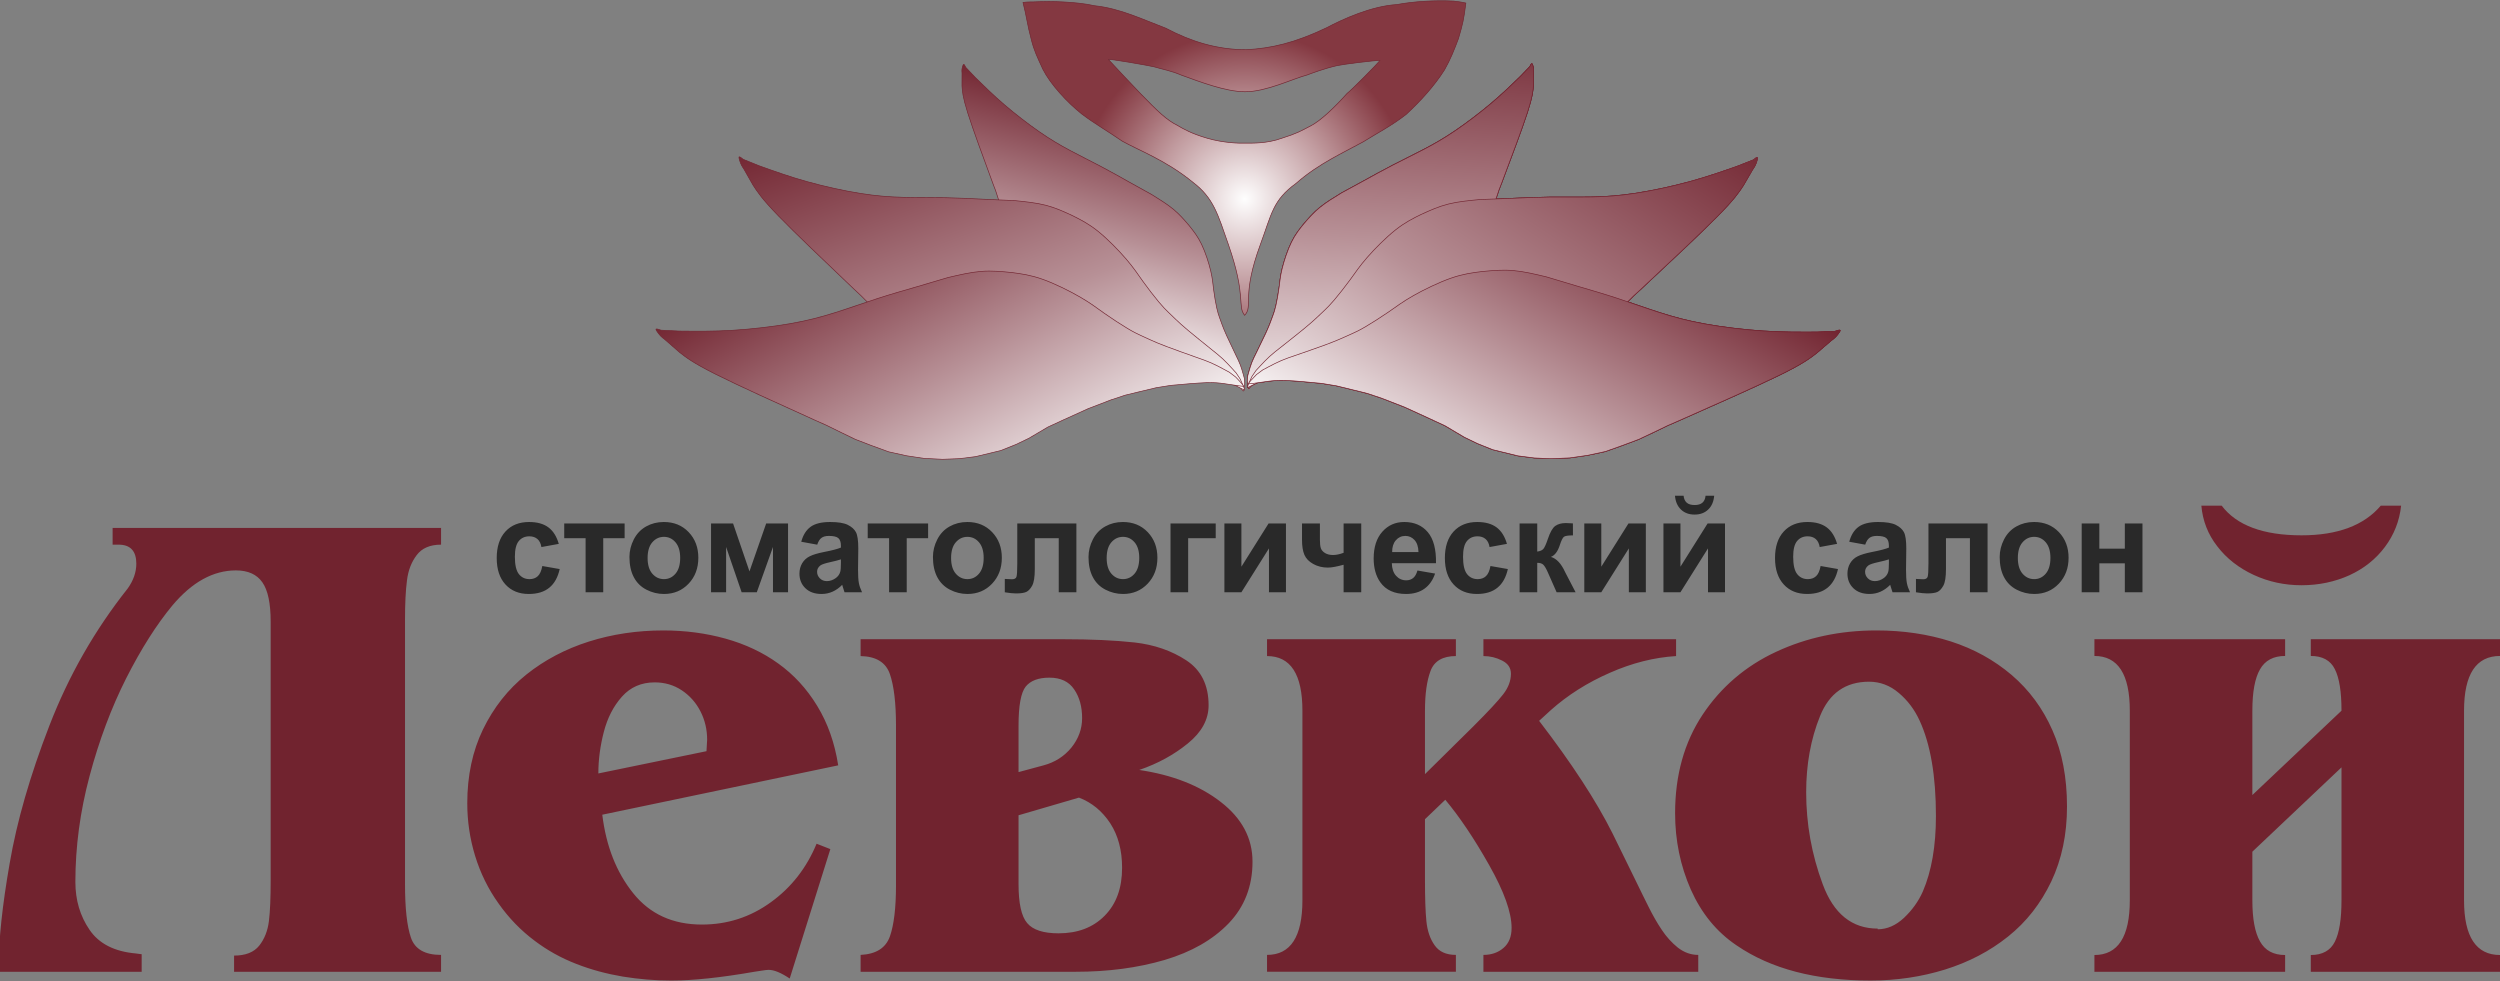 <?xml version="1.0" encoding="UTF-8"?>
<!DOCTYPE svg PUBLIC "-//W3C//DTD SVG 1.1//EN" "http://www.w3.org/Graphics/SVG/1.1/DTD/svg11.dtd">
<!-- Creator: CorelDRAW 2020 (64-Bit) -->
<svg xmlns="http://www.w3.org/2000/svg" xml:space="preserve" width="293mm" height="115mm" version="1.1" style="shape-rendering:geometricPrecision; text-rendering:geometricPrecision; image-rendering:optimizeQuality; fill-rule:evenodd; clip-rule:evenodd"
viewBox="0 0 29300 11500"
 xmlns:xlink="http://www.w3.org/1999/xlink"
 xmlns:xodm="http://www.corel.com/coreldraw/odm/2003">
 <rect x="0" y="0" width="29300" height="11500" fill="#808080" stroke="none"/>
 <defs>
  <style type="text/css">
   <![CDATA[
    .str0 {stroke:#71232F;stroke-width:7.62;stroke-miterlimit:22.926}
    .str1 {stroke:#71232F;stroke-width:7.62;stroke-miterlimit:22.926}
    .fil {fill:#292929;fill-rule:nonzero}
    .fil0 {fill:#71232F;fill-rule:nonzero}
    .fil2 {fill:url(#id0)}
    .fil8 {fill:url(#id1)}
    .fil7 {fill:url(#id2)}
    .fil4 {fill:url(#id3)}
    .fil5 {fill:url(#id4)}
    .fil1 {fill:url(#id5)}
    .fil3 {fill:url(#id6)}
    .fil9 {fill:url(#id7)}
    .fil6 {fill:url(#id8)}
    .fil10 {fill:url(#id9)}
   ]]>
  </style>
  <linearGradient id="id0" gradientUnits="objectBoundingBox" x1="52.452%" y1="101.622%" x2="47.548%" y2="0%">
   <stop offset="0" style="stop-opacity:1; stop-color:#71232F"/>
   <stop offset="0.831" style="stop-opacity:1; stop-color:#B79096"/>
   <stop offset="1" style="stop-opacity:1; stop-color:#FEFEFE"/>
  </linearGradient>
  <linearGradient id="id1" gradientUnits="userSpaceOnUse" x1="10779.08" y1="921.23" x2="12468.95" y2="5490.29">
   <stop offset="0" style="stop-opacity:1; stop-color:#71232F"/>
   <stop offset="0.588" style="stop-opacity:1; stop-color:#B79096"/>
   <stop offset="1" style="stop-opacity:1; stop-color:#FEFEFE"/>
  </linearGradient>
  <linearGradient id="id2" gradientUnits="userSpaceOnUse" x1="13291.73" y1="1193.77" x2="12560.85" y2="4143.35">
   <stop offset="0" style="stop-opacity:1; stop-color:#71232F"/>
   <stop offset="0.529" style="stop-opacity:1; stop-color:#B79096"/>
   <stop offset="1" style="stop-opacity:1; stop-color:#FEFEFE"/>
  </linearGradient>
  <linearGradient id="id3" gradientUnits="userSpaceOnUse" xlink:href="#id2" x1="16455.26" y1="110.87" x2="16143.3" y2="5189.2">
  </linearGradient>
  <linearGradient id="id4" gradientUnits="userSpaceOnUse" xlink:href="#id1" x1="19359.35" y1="622.62" x2="15854.7" y2="5767.93">
  </linearGradient>
  <linearGradient id="id5" gradientUnits="objectBoundingBox" xlink:href="#id0" x1="76.228%" y1="98.059%" x2="23.982%" y2="0%">
  </linearGradient>
  <linearGradient id="id6" gradientUnits="objectBoundingBox" xlink:href="#id0" x1="50.85%" y1="101.039%" x2="48.97%" y2="0%">
  </linearGradient>
  <linearGradient id="id7" gradientUnits="userSpaceOnUse" x1="10086.34" y1="2422.5" x2="12190.02" y2="6165.11">
   <stop offset="0" style="stop-opacity:1; stop-color:#71232F"/>
   <stop offset="0.51" style="stop-opacity:1; stop-color:#B79096"/>
   <stop offset="1" style="stop-opacity:1; stop-color:#FEFEFE"/>
  </linearGradient>
  <linearGradient id="id8" gradientUnits="userSpaceOnUse" xlink:href="#id7" x1="19190.69" y1="2433.64" x2="16990.06" y2="6138.12">
  </linearGradient>
  <radialGradient id="id9" gradientUnits="userSpaceOnUse" gradientTransform="matrix(0.753 -0 -3.33619E-16 0.751 3605 580)" cx="14584.67" cy="2331.83" r="2595.17" fx="14584.67" fy="2331.83">
   <stop offset="0" style="stop-opacity:1; stop-color:#FEFEFE"/>
   <stop offset="0.522" style="stop-opacity:1; stop-color:#C19B9F"/>
   <stop offset="1" style="stop-opacity:1; stop-color:#843841"/>
  </radialGradient>
 </defs>
 <g id="Слой_x0020_1">
  <g id="_1502660853520">
   <path class="fil0" d="M2020.15 7096.22c-185.62,224 -366.11,508.62 -541.49,853.85 -174.11,345.23 -317.48,727.36 -428.85,1145.06 -111.37,416.38 -166.41,831.45 -166.41,1241.24 0,212.15 55.04,399.26 166.41,561.33 110.1,162.07 290.59,254.31 541.5,276.71l69.13 9.22 0 205.56 -1675.69 0 0 -71.15c0,-305.7 42.24,-703.64 128,-1196.45 84.5,-494.12 239.39,-1031.73 465.98,-1616.78 225.29,-583.73 531.25,-1120.02 917.84,-1607.56 67.85,-94.87 101.14,-192.38 101.14,-291.2 0,-147.58 -69.13,-222.69 -207.38,-222.69l-70.41 0 0 -196.33 3849.35 0 0 196.33c-129.29,0 -224.02,40.85 -285.47,122.54 -61.45,80.38 -99.85,179.21 -113.93,296.48 -15.37,115.96 -23.04,268.81 -23.04,459.87l0 3099.16c0,283.3 23.04,492.81 69.12,627.21 46.09,135.72 163.86,202.92 353.32,202.92l0 197.65 -2425.84 0 0 -189.74c133.12,0 231.69,-38.22 294.42,-115.96 61.45,-77.74 99.86,-173.93 113.93,-288.57 14.09,-114.64 20.48,-272.76 20.48,-474.36l0 -3034.59c0,-214.78 -32,-367.63 -97.28,-461.19 -65.29,-93.55 -168.98,-139.67 -309.79,-139.67 -266.27,0 -514.62,137.04 -745.04,411.11zm5038.59 2452.18c44.81,367.63 165.14,674.65 362.28,919.74 195.85,245.09 464.68,367.63 805.19,367.63 298.28,0 568.39,-86.97 809.05,-262.22 240.66,-173.93 418.6,-403.2 535.1,-685.19l161.29 63.25 -476.21 1516.64c-102.42,-68.52 -184.34,-101.46 -245.78,-101.46 -16.64,0 -43.53,2.63 -81.94,9.22 -39.68,6.59 -67.84,10.54 -87.05,13.18 -391.71,68.52 -716.86,102.78 -975.45,102.78 -188.18,0 -376.36,-15.81 -564.53,-46.12 -188.19,-31.62 -371.25,-80.38 -546.63,-148.9 -176.65,-68.52 -337.94,-158.12 -486.44,-270.12 -162.58,-121.22 -304.68,-267.49 -425.01,-438.78 -121.61,-169.98 -212.49,-355.77 -273.94,-556.06 -61.45,-200.29 -92.17,-405.84 -92.17,-619.31 0,-321.51 61.44,-610.08 184.33,-864.39 124.17,-255.62 291.88,-469.09 506.94,-641.7 213.78,-171.3 459.56,-300.43 733.51,-387.4 275.23,-86.96 565.82,-130.45 873.05,-130.45 254.74,0 497.97,31.63 729.68,96.19 230.42,64.57 436.52,160.76 617.01,291.21 180.5,129.13 332.84,293.84 455.73,495.44 124.18,202.92 206.1,434.83 247.06,698.37l-2765.07 578.45zm1221.24 -744.48l7.68 -134.4c0,-118.59 -25.6,-229.28 -78.09,-332.05 -52.48,-102.78 -126.73,-185.8 -220.18,-247.73 -93.45,-61.93 -199.7,-92.23 -316.19,-92.23 -156.18,0 -284.19,55.34 -384.04,167.34 -99.85,112 -170.25,250.36 -212.51,413.75 -42.24,163.39 -64,325.46 -64,486.22l1267.33 -260.9zm5884.75 -537.61c0,166.03 -80.64,314.93 -243.21,446.69 -161.3,131.77 -350.77,235.87 -569.67,310.97 390.44,57.98 709.19,183.16 956.26,375.54 247.06,191.06 371.24,424.29 371.24,699.68 0,287.25 -93.45,528.39 -279.07,722.08 -186.9,193.7 -436.52,336.01 -751.44,429.56 -314.9,92.24 -661.82,138.36 -1042.02,138.36l-2520.57 0 0 -197.65c180.49,-9.22 294.42,-80.38 343.07,-216.1 47.37,-134.4 71.68,-334.69 71.68,-598.22l0 -1873.73c0,-264.85 -24.31,-466.45 -71.68,-603.49 -47.36,-137.04 -161.29,-206.87 -343.07,-210.83l0 -197.65 2374.63 0c327.72,0 608.07,13.18 837.21,38.21 230.42,26.36 432.68,96.19 605.5,209.51 174.1,114.64 261.14,289.89 261.14,527.07zm-1482.38 150.22c0,-133.09 -30.72,-246.41 -93.45,-337.33 -61.45,-90.92 -157.46,-137.03 -289.31,-137.03 -130.57,0 -222.75,35.57 -279.07,105.41 -55.04,69.84 -83.21,221.37 -83.21,455.91l0 545.52 293.15 -79.06c133.13,-35.58 241.94,-105.42 326.43,-208.19 83.21,-104.1 125.46,-218.74 125.46,-345.23zm-745.04 1138.46l0 806.42c0,225.32 33.29,378.17 101.13,457.23 67.85,80.38 190.74,119.91 367.39,119.91 225.31,0 405.81,-68.52 541.5,-206.88 135.7,-137.04 203.55,-324.14 203.55,-561.32 0,-204.24 -46.09,-378.18 -138.26,-520.48 -93.45,-142.31 -215.06,-243.77 -367.4,-301.75l-707.91 206.87zm4763.37 -482.26l568.37 -561.33c172.82,-172.62 289.31,-297.79 348.2,-374.22 60.16,-77.74 90.88,-158.12 90.88,-241.13 0,-68.52 -34.55,-119.91 -103.69,-154.17 -69.12,-35.58 -142.09,-52.71 -218.9,-52.71l0 -197.65 2258.15 0 0 197.65c-256.02,15.81 -514.61,80.38 -777.04,196.34 -262.43,114.63 -492.85,260.89 -689.99,436.14l-138.25 126.5c380.2,495.44 668.23,935.55 860.25,1318.99l282.9 577.14c48.65,100.14 96.02,197.65 143.38,291.2 46.09,92.24 96.01,180.52 151.06,262.22 53.76,81.69 116.48,150.21 188.17,208.19 72.97,56.66 152.34,85.65 239.39,85.65l0 197.65 -2518.02 0 0 -197.65c94.73,0 172.82,-27.67 235.54,-81.7 62.73,-54.02 94.74,-131.76 94.74,-234.54 0,-181.84 -88.33,-428.24 -263.71,-737.9 -175.38,-310.97 -346.92,-565.28 -513.34,-764.25l-238.09 227.96 0 712.86c0,206.88 5.12,367.63 16.64,482.27 11.52,114.64 43.52,208.19 97.28,283.3 52.49,75.1 135.7,112 248.35,112l0 197.65 -2213.34 0 0 -197.65c276.5,0 414.76,-213.46 414.76,-640.39l0 -2221.59c0,-426.92 -138.26,-640.39 -414.76,-640.39l0 -197.65 2213.34 0 0 197.65c-153.61,0 -253.47,57.98 -296.99,173.94 -43.52,115.95 -65.28,271.44 -65.28,466.45l0 743.17zm3653.49 2008.13c-235.55,-158.13 -413.49,-376.86 -537.66,-654.89 -122.89,-279.34 -184.33,-577.14 -184.33,-894.69 0,-446.69 107.52,-831.45 322.59,-1155.6 215.06,-322.83 501.81,-569.23 861.52,-736.58 359.72,-167.34 751.44,-250.36 1173.88,-250.36 314.91,0 606.78,43.49 874.33,129.14 268.83,86.96 505.65,217.41 711.76,392.66 206.09,176.57 366.11,392.67 478.77,649.61 113.92,256.95 170.25,554.74 170.25,892.07 0,326.78 -61.44,619.3 -184.34,878.88 -124.17,259.58 -291.87,474.36 -506.93,645.66 -213.79,171.3 -459.57,299.11 -737.35,386.08 -276.51,85.65 -568.38,129.13 -874.33,129.13 -645.19,0 -1167.48,-137.04 -1568.16,-411.11zm1652.64 -189.75c110.09,0 212.51,-44.8 308.51,-134.4 94.74,-89.6 168.99,-192.38 220.19,-308.34 102.41,-237.18 153.61,-532.34 153.61,-885.47 0,-469.09 -64,-840.67 -190.73,-1116.07 -58.89,-129.13 -140.82,-238.5 -244.51,-325.46 -103.69,-88.29 -220.18,-131.77 -348.19,-131.77 -275.23,0 -467.25,134.4 -574.79,403.21 -108.81,268.8 -162.57,566.6 -162.57,892.06 0,368.95 64,728.67 193.3,1076.54 128.02,347.86 343.07,521.79 645.18,521.79l0 7.91zm4031.14 -4964.98c175.37,231.91 487.72,347.86 935.77,347.86 422.45,0 732.24,-115.95 929.38,-347.86l238.1 0c-19.2,180.52 -83.2,341.28 -189.46,483.59 -106.25,142.3 -244.51,252.99 -416.04,332.05 -172.82,77.74 -359.72,117.27 -561.98,117.27 -199.7,0 -386.6,-40.85 -560.69,-121.23 -175.38,-81.69 -317.47,-192.37 -426.28,-334.68 -110.09,-140.99 -171.54,-300.43 -186.9,-477l238.1 0zm-1076.59 2403.43c0,-426.92 -138.26,-641.71 -414.76,-641.71l0 -196.33 2235.1 0 0 196.33c-136.97,0 -235.54,52.71 -294.43,156.81 -60.17,104.09 -89.6,266.17 -89.6,484.9l0 988.25 1044.58 -988.25c0,-222.69 -25.61,-384.76 -78.09,-487.54 -51.2,-102.78 -145.94,-154.17 -281.63,-154.17l0 -196.33 2218.47 0 0 196.33c-281.63,0 -422.45,214.79 -422.45,641.71l0 2221.59c0,426.93 140.82,641.71 422.45,641.71l0 196.33 -2218.47 0 0 -196.33c135.69,0 230.43,-52.71 281.63,-155.49 52.48,-102.78 78.09,-264.85 78.09,-486.22l0 -1557.48 -1044.58 988.25 0 569.23c0,216.1 29.43,376.86 89.6,482.27 58.89,106.73 157.46,159.44 294.43,159.44l0 196.33 -2235.1 0 0 -196.33c276.5,0 414.76,-214.78 414.76,-641.71l0 -2221.59z"/>
   <path class="fil" d="M6549.04 6374.2l-203.75 37.28c-6.79,-41.68 -22.38,-73.01 -46.77,-94.24 -24.41,-20.97 -55.85,-31.59 -94.58,-31.59 -51.57,0 -92.82,18.38 -123.5,55.15 -30.69,36.76 -46.03,98.12 -46.03,184.34 0,95.79 15.59,163.37 46.78,202.98 31.19,39.61 72.95,59.29 125.27,59.29 39.23,0 71.43,-11.65 96.33,-34.69 25.15,-23.05 42.76,-62.66 53.07,-119.1l203.74 35.73c-21.13,96.31 -61.62,169.06 -121.49,218.26 -59.86,49.19 -140.1,73.78 -240.96,73.78 -114.19,0 -205.51,-37.28 -273.41,-111.58 -68.16,-74.57 -102.13,-177.61 -102.13,-309.39 0,-133.34 34.22,-236.9 102.38,-311.21 68.16,-74.3 160.47,-111.33 276.93,-111.33 95.08,0 170.79,21.23 227.13,63.43 56.09,42.21 96.33,106.41 120.99,192.89zm63.63 -239.23l707.81 0 0 172.43 -250.53 0 0 633.8 -206.75 0 0 -633.8 -250.53 0 0 -172.43zm764.41 393.28c0,-70.94 16.84,-139.55 50.81,-205.83 33.95,-66.54 81.99,-117.03 144.12,-151.98 62.13,-34.95 131.3,-52.56 208.01,-52.56 118.48,0 215.32,39.61 291.03,118.84 75.71,79.48 113.43,179.42 113.43,300.59 0,122.2 -38.23,223.43 -114.44,303.69 -76.47,80.26 -172.55,120.39 -288.5,120.39 -71.69,0 -140.11,-16.82 -205.26,-50.22 -64.89,-33.4 -114.44,-82.33 -148.39,-147.06 -33.97,-64.47 -50.81,-143.18 -50.81,-235.86zm212.79 11.39c0,80 18.36,141.36 55.08,183.82 36.98,42.72 82.25,63.95 136.33,63.95 53.82,0 99.11,-21.23 135.58,-63.95 36.47,-42.46 54.83,-104.34 54.83,-185.38 0,-78.96 -18.36,-139.8 -54.83,-182.26 -36.47,-42.72 -81.76,-63.95 -135.58,-63.95 -54.08,0 -99.35,21.23 -136.33,63.95 -36.72,42.46 -55.08,103.82 -55.08,183.82zm743.52 -404.67l258.07 0 192.42 561.82 195.69 -561.82 256.31 0 0 806.23 -176.58 0 0 -530.76 -189.64 530.76 -177.84 0 -181.86 -530.76 0 530.76 -176.57 0 0 -806.23zm1244.32 248.55l-187.14 -34.18c21.13,-78.7 57.6,-136.96 109.17,-174.76 51.56,-37.8 128.28,-56.7 229.9,-56.7 92.3,0 161.22,11.13 206.5,33.66 45.02,22.52 76.96,51 95.33,85.7 18.36,34.69 27.66,98.12 27.66,190.81l-3.02 248.55c0,70.68 3.28,122.98 9.81,156.64 6.54,33.65 18.87,69.64 36.98,107.96l-205.25 0c-5.28,-13.98 -12.07,-34.69 -19.87,-62.14 -3.27,-12.68 -5.78,-20.97 -7.29,-24.85 -35.21,35.73 -72.94,62.39 -113.18,80.26 -40.25,17.86 -83.01,26.92 -128.55,26.92 -80.23,0 -143.61,-22.52 -189.9,-67.57 -46.28,-44.79 -69.42,-101.75 -69.42,-170.62 0,-45.31 10.57,-85.95 31.7,-121.68 21.12,-35.47 50.56,-62.92 88.79,-81.82 37.97,-18.9 92.8,-35.47 164.49,-49.71 96.59,-18.64 163.75,-36.24 200.98,-52.3l0 -21.49c0,-41.42 -9.81,-70.94 -29.43,-88.8 -19.88,-17.6 -57.1,-26.41 -111.68,-26.41 -36.98,0 -65.65,7.51 -86.27,22.79 -20.88,15.01 -37.48,41.68 -50.31,79.74zm277.69 172.43c-26.42,9.06 -68.42,19.94 -126.02,32.62 -57.34,12.69 -95.08,25.12 -112.68,37.02 -26.92,19.94 -40.5,44.8 -40.5,75.09 0,30.03 10.82,55.66 32.44,77.41 21.64,21.75 49.06,32.62 82.51,32.62 37.22,0 72.95,-12.68 106.9,-37.8 24.9,-19.42 41.5,-42.72 49.29,-70.68 5.29,-18.12 8.06,-52.82 8.06,-103.82l0 -42.46zm314.16 -420.98l707.8 0 0 172.43 -250.52 0 0 633.8 -206.76 0 0 -633.8 -250.52 0 0 -172.43zm764.4 393.28c0,-70.94 16.85,-139.55 50.81,-205.83 33.95,-66.54 81.99,-117.03 144.12,-151.98 62.13,-34.95 131.3,-52.56 208.01,-52.56 118.48,0 215.32,39.61 291.03,118.84 75.71,79.48 113.43,179.42 113.43,300.59 0,122.2 -38.23,223.43 -114.44,303.69 -76.47,80.26 -172.55,120.39 -288.5,120.39 -71.69,0 -140.1,-16.82 -205.25,-50.22 -64.9,-33.4 -114.45,-82.33 -148.4,-147.06 -33.96,-64.47 -50.81,-143.18 -50.81,-235.86zm212.79 11.39c0,80 18.36,141.36 55.08,183.82 36.98,42.72 82.25,63.95 136.34,63.95 53.82,0 99.1,-21.23 135.57,-63.95 36.47,-42.46 54.83,-104.34 54.83,-185.38 0,-78.96 -18.36,-139.8 -54.83,-182.26 -36.47,-42.72 -81.75,-63.95 -135.57,-63.95 -54.09,0 -99.36,21.23 -136.34,63.95 -36.72,42.46 -55.08,103.82 -55.08,183.82zm775.71 -404.67l692.72 0 0 806.23 -206.76 0 0 -633.8 -280.71 0 0 362.73c0,92.17 -10.31,156.89 -30.93,194.18 -20.88,37.28 -43.77,61.61 -68.92,73.27 -24.91,11.65 -65.4,17.6 -120.99,17.6 -32.95,0 -76.71,-4.66 -130.8,-13.46l0 -156.64c4.53,0 16.1,0.52 34.72,1.55 21.63,1.56 38.48,2.33 50.3,2.33 28.17,0 45.27,-9.58 51.82,-28.48 6.29,-19.15 9.55,-71.97 9.55,-158.7l0 -466.81zm834.84 393.28c0,-70.94 16.84,-139.55 50.81,-205.83 33.95,-66.54 81.99,-117.03 144.12,-151.98 62.13,-34.95 131.3,-52.56 208.01,-52.56 118.48,0 215.32,39.61 291.03,118.84 75.71,79.48 113.43,179.42 113.43,300.59 0,122.2 -38.23,223.43 -114.44,303.69 -76.47,80.26 -172.55,120.39 -288.5,120.39 -71.69,0 -140.1,-16.82 -205.25,-50.22 -64.9,-33.4 -114.45,-82.33 -148.4,-147.06 -33.97,-64.47 -50.81,-143.18 -50.81,-235.86zm212.79 11.39c0,80 18.36,141.36 55.08,183.82 36.98,42.72 82.25,63.95 136.34,63.95 53.82,0 99.1,-21.23 135.57,-63.95 36.47,-42.46 54.83,-104.34 54.83,-185.38 0,-78.96 -18.36,-139.8 -54.83,-182.26 -36.47,-42.72 -81.75,-63.95 -135.57,-63.95 -54.09,0 -99.36,21.23 -136.34,63.95 -36.72,42.46 -55.08,103.82 -55.08,183.82zm748.3 -404.67l529.72 0 0 172.43 -322.96 0 0 633.8 -206.76 0 0 -806.23zm631.58 0l199.22 0 0 506.68 318.43 -506.68 203.74 0 0 806.23 -199.21 0 0 -513.93 -322.96 513.93 -199.22 0 0 -806.23zm909.53 0l209.78 0 0 192.88c0,44.02 3.77,76.64 11.32,98.39 7.8,21.49 23.9,39.87 48.8,55.4 24.64,15.28 56.08,23.05 93.81,23.05 36.73,0 77.98,-8.55 123.76,-25.89l0 -343.83 206.75 0 0 806.23 -206.75 0 0 -322.34c-80.75,22.27 -142.12,33.4 -184.38,33.4 -63.38,0 -120.47,-13.98 -171.03,-42.2 -50.56,-27.96 -85.27,-63.95 -104.14,-107.7 -18.61,-43.76 -27.92,-102.01 -27.92,-174.76l0 -192.63zm1352.98 551.47l206.76 35.73c-26.41,77.93 -68.42,137.22 -125.52,178.12 -57.35,40.65 -129.03,61.1 -214.8,61.1 -136.08,0 -236.94,-45.82 -302.09,-137.47 -51.56,-73.53 -77.47,-166.22 -77.47,-278.33 0,-133.59 33.96,-238.45 101.62,-314.05 67.66,-75.86 153.43,-113.66 257.06,-113.66 116.21,0 208.01,39.61 275.43,118.84 67.16,79.22 99.35,200.65 96.33,364.28l-517.65 0c1.52,63.17 18.11,112.36 50.06,147.57 31.69,35.22 71.43,52.82 118.72,52.82 32.45,0 59.61,-9.06 81.49,-27.18 22.14,-18.13 38.75,-47.38 50.06,-87.77zm12.07 -215.93c-1.51,-61.88 -16.85,-109 -46.28,-141.1 -29.43,-32.37 -65.14,-48.42 -107.4,-48.42 -45.02,0 -82.25,17.09 -111.68,51.01 -29.43,33.91 -43.76,80.26 -43.26,138.51l308.62 0zm1036.81 -96.31l-203.74 37.28c-6.79,-41.68 -22.38,-73.01 -46.78,-94.24 -24.4,-20.97 -55.84,-31.59 -94.57,-31.59 -51.57,0 -92.82,18.38 -123.5,55.15 -30.69,36.76 -46.03,98.12 -46.03,184.34 0,95.79 15.59,163.37 46.77,202.98 31.2,39.61 72.96,59.29 125.27,59.29 39.24,0 71.44,-11.65 96.34,-34.69 25.15,-23.05 42.75,-62.66 53.07,-119.1l203.74 35.73c-21.14,96.31 -61.63,169.06 -121.49,218.26 -59.87,49.19 -140.1,73.78 -240.97,73.78 -114.19,0 -205.5,-37.28 -273.41,-111.58 -68.16,-74.57 -102.12,-177.61 -102.12,-309.39 0,-133.34 34.21,-236.9 102.37,-311.21 68.17,-74.3 160.48,-111.33 276.93,-111.33 95.09,0 170.8,21.23 227.13,63.43 56.1,42.21 96.34,106.41 120.99,192.89zm148.16 -239.23l206.76 0 0 329.33c34.46,-4.15 58.85,-15.02 73.19,-32.63 14.09,-17.6 31.44,-56.18 51.56,-115.73 26.67,-79.48 55.59,-129.97 87.28,-152.23 31.45,-22.27 72.7,-33.4 124,-33.4 15.85,0 43.02,1.29 82.01,3.88l0.75 140.59c-54.84,0 -89.8,5.18 -104.89,15.79 -15.34,11.13 -31.94,44.27 -49.55,99.42 -24.15,74.05 -59.11,119.87 -104.38,136.96 65.4,18.64 120.73,77.41 166.01,176.06 2.26,5.18 5.03,10.35 8.04,16.05l115.71 222.14 -222.6 0 -103.13 -233.79c-21.13,-47.12 -39.49,-77.41 -55.08,-90.88 -15.35,-13.46 -38.5,-20.19 -68.92,-20.19l0 344.86 -206.76 0 0 -806.23zm758.35 0l199.22 0 0 506.68 318.43 -506.68 203.74 0 0 806.23 -199.21 0 0 -513.93 -322.96 513.93 -199.22 0 0 -806.23zm927.64 0l199.22 0 0 506.68 318.43 -506.68 203.73 0 0 806.23 -199.21 0 0 -513.93 -322.95 513.93 -199.22 0 0 -806.23zm493.5 -324.67l101.11 0c-5.78,68.61 -29.43,122.72 -70.42,161.82 -41,39.09 -94.08,58.77 -159.23,58.77 -65.39,0 -118.46,-19.68 -159.46,-58.77 -41,-39.1 -64.64,-93.21 -70.42,-161.82l101.11 0c3.52,35.73 15.59,62.92 36.72,81.3 21.12,18.38 51.81,27.44 92.05,27.44 40,0 70.69,-9.06 91.81,-27.44 21.13,-18.38 33.21,-45.57 36.73,-81.3zm1541.62 563.9l-203.75 37.28c-6.79,-41.68 -22.38,-73.01 -46.78,-94.24 -24.4,-20.97 -55.84,-31.59 -94.57,-31.59 -51.57,0 -92.82,18.38 -123.5,55.15 -30.69,36.76 -46.03,98.12 -46.03,184.34 0,95.79 15.59,163.37 46.78,202.98 31.19,39.61 72.95,59.29 125.26,59.29 39.24,0 71.44,-11.65 96.34,-34.69 25.15,-23.05 42.75,-62.66 53.07,-119.1l203.74 35.73c-21.13,96.31 -61.63,169.06 -121.49,218.26 -59.86,49.19 -140.1,73.78 -240.96,73.78 -114.2,0 -205.51,-37.28 -273.42,-111.58 -68.16,-74.57 -102.12,-177.61 -102.12,-309.39 0,-133.34 34.22,-236.9 102.38,-311.21 68.16,-74.3 160.47,-111.33 276.93,-111.33 95.08,0 170.79,21.23 227.12,63.43 56.1,42.21 96.34,106.41 121,192.89zm329.5 9.32l-187.14 -34.18c21.13,-78.7 57.6,-136.96 109.17,-174.76 51.56,-37.8 128.28,-56.7 229.9,-56.7 92.3,0 161.22,11.13 206.5,33.66 45.02,22.52 76.97,51 95.33,85.7 18.36,34.69 27.67,98.12 27.67,190.81l-3.03 248.55c0,70.68 3.28,122.98 9.82,156.64 6.54,33.65 18.86,69.64 36.97,107.96l-205.25 0c-5.27,-13.98 -12.06,-34.69 -19.87,-62.14 -3.27,-12.68 -5.78,-20.97 -7.29,-24.85 -35.21,35.73 -72.94,62.39 -113.18,80.26 -40.25,17.86 -83.01,26.92 -128.54,26.92 -80.24,0 -143.62,-22.52 -189.9,-67.57 -46.29,-44.79 -69.43,-101.75 -69.43,-170.62 0,-45.31 10.57,-85.95 31.7,-121.68 21.12,-35.47 50.56,-62.92 88.79,-81.82 37.97,-18.9 92.81,-35.47 164.49,-49.71 96.59,-18.64 163.75,-36.24 200.98,-52.3l0 -21.49c0,-41.42 -9.81,-70.94 -29.43,-88.8 -19.87,-17.6 -57.1,-26.41 -111.68,-26.41 -36.98,0 -65.65,7.51 -86.27,22.79 -20.88,15.01 -37.48,41.68 -50.31,79.74zm277.69 172.43c-26.41,9.06 -68.41,19.94 -126.01,32.62 -57.35,12.69 -95.09,25.12 -112.69,37.02 -26.92,19.94 -40.5,44.8 -40.5,75.09 0,30.03 10.82,55.66 32.45,77.41 21.63,21.75 49.05,32.62 82.5,32.62 37.23,0 72.95,-12.68 106.9,-37.8 24.9,-19.42 41.51,-42.72 49.3,-70.68 5.28,-18.12 8.05,-52.82 8.05,-103.82l0 -42.46zm463.57 -420.98l692.71 0 0 806.23 -206.75 0 0 -633.8 -280.71 0 0 362.73c0,92.17 -10.31,156.89 -30.94,194.18 -20.87,37.28 -43.76,61.61 -68.91,73.27 -24.91,11.65 -65.41,17.6 -121,17.6 -32.94,0 -76.71,-4.66 -130.79,-13.46l0 -156.64c4.53,0 16.1,0.52 34.71,1.55 21.64,1.56 38.48,2.33 50.31,2.33 28.17,0 45.27,-9.58 51.82,-28.48 6.28,-19.15 9.55,-71.97 9.55,-158.7l0 -466.81zm834.83 393.28c0,-70.94 16.85,-139.55 50.81,-205.83 33.96,-66.54 82,-117.03 144.13,-151.98 62.13,-34.95 131.3,-52.56 208.01,-52.56 118.47,0 215.31,39.61 291.02,118.84 75.71,79.48 113.44,179.42 113.44,300.59 0,122.2 -38.23,223.43 -114.45,303.69 -76.46,80.26 -172.55,120.39 -288.5,120.39 -71.68,0 -140.1,-16.82 -205.25,-50.22 -64.89,-33.4 -114.44,-82.33 -148.4,-147.06 -33.96,-64.47 -50.81,-143.18 -50.81,-235.86zm212.79 11.39c0,80 18.37,141.36 55.09,183.82 36.97,42.72 82.25,63.95 136.33,63.95 53.82,0 99.1,-21.23 135.57,-63.95 36.48,-42.46 54.84,-104.34 54.84,-185.38 0,-78.96 -18.36,-139.8 -54.84,-182.26 -36.47,-42.72 -81.75,-63.95 -135.57,-63.95 -54.08,0 -99.36,21.23 -136.33,63.95 -36.72,42.46 -55.09,103.82 -55.09,183.82zm748.31 -404.67l206.76 0 0 295.15 298.81 0 0 -295.15 206.76 0 0 806.23 -206.76 0 0 -338.65 -298.81 0 0 338.65 -206.76 0 0 -806.23z"/>
   <path class="fil1 str0" d="M14662.46 4522.57c26.34,-33.56 52.67,-67.13 79.01,-100.69 24.42,-30.06 48.84,-60.11 107.12,-111.89 58.27,-51.77 150.39,-125.26 242.51,-198.75 36.47,-25.55 72.94,-51.11 109.41,-76.66 41.63,-25.19 83.26,-50.38 124.89,-75.58 42.02,-25.23 84.03,-50.48 126.05,-75.72 41.25,-21.03 82.49,-42.05 123.73,-63.08 69.86,-32.13 139.71,-64.26 209.56,-96.39 82.6,-33.3 165.2,-66.6 230,-92.49 64.8,-25.89 111.8,-44.37 158.81,-62.85 67.95,-20.71 135.91,-41.41 203.86,-62.11 41.93,-16 83.85,-32 125.77,-47.99 47.19,-21.08 94.38,-42.17 141.57,-63.25 67.95,-40.99 135.9,-81.99 203.84,-122.99 39.44,-29.57 78.88,-59.14 118.31,-88.71 36.63,-32.24 73.26,-64.48 109.89,-96.72 37.45,-39.06 74.89,-78.12 112.34,-117.19 30.3,-38.79 60.61,-77.58 90.91,-116.37 28.43,-42.3 56.86,-84.6 85.29,-126.9 21.64,-45.19 43.29,-90.39 64.93,-135.58 18.66,-40.91 37.32,-81.83 55.98,-122.75 13.56,-39.4 27.12,-78.81 40.68,-118.22 13.83,-41.47 27.67,-82.94 41.5,-124.41 11.06,-28.47 22.11,-56.93 33.17,-85.39 119.03,-315.66 238.06,-631.32 299.83,-821.96 61.77,-190.63 66.28,-256.24 70.79,-321.84 0.13,-49.35 0.26,-98.69 0.39,-148.03 1.18,-12.94 2.35,-25.87 1.61,-37.67 -0.74,-11.81 -3.4,-22.48 -6.06,-33.16 -4.52,-15.97 -9.05,-31.96 -15.5,-31.44 -6.46,0.53 -14.84,17.55 -23.23,34.56 -36.92,38.52 -73.84,77.03 -110.76,115.54 -107.03,103.55 -214.07,207.1 -343.84,316.76 -129.76,109.66 -282.26,225.43 -414.05,315.32 -131.78,89.88 -242.86,153.88 -364.36,217.73 -121.51,63.86 -253.43,127.57 -374.65,190.24 -121.23,62.68 -231.75,124.31 -329.58,178.16 -97.83,53.85 -182.97,99.92 -268.11,145.99 -91.33,55.66 -182.66,111.32 -256.3,171.48 -73.63,60.16 -129.58,124.83 -185.52,189.5 -50.55,62.12 -101.09,124.25 -146.83,217.82 -45.75,93.58 -86.7,218.6 -109.15,310.66 -22.45,92.08 -26.41,151.2 -35.89,222.14 -9.47,70.94 -24.45,153.71 -37.13,209.46 -12.67,55.75 -23.03,84.48 -33.1,112.2 -10.07,27.72 -19.86,54.44 -31.58,85.2 -11.72,30.75 -25.37,65.55 -53.46,126.36 -28.1,60.83 -70.63,147.66 -113.17,234.51 -17.83,35.72 -35.66,71.44 -49.77,107.26 -14.11,35.82 -24.51,71.72 -34.91,107.63 -4.52,16.03 -9.03,32.04 -13.55,48.07 -1.75,19.58 -3.49,39.17 -5.24,58.75 2.61,24.95 5.23,49.89 8.13,65.38 2.9,15.49 6.08,21.54 9.26,27.57 8.87,-10.5 17.73,-21 26.6,-31.51z"/>
   <path class="fil2 str0" d="M14669.11 4519.67c49.89,-25.61 99.77,-51.22 149.65,-76.84 45.48,-22.4 90.94,-44.8 184.86,-73.07 93.91,-28.27 236.27,-62.4 378.63,-96.53 53.77,-9.04 107.54,-18.08 161.31,-27.12 58.46,-5.3 116.93,-10.6 175.39,-15.89 58.88,-5.11 117.76,-10.23 176.63,-15.34 55.05,-0.29 110.1,-0.57 165.15,-0.85 90.69,3.92 181.38,7.83 272.07,11.75 103.8,10.56 207.6,21.12 288.87,29.7 81.27,8.58 139.99,15.18 198.72,21.78 80.51,17.14 161.02,34.28 241.52,51.42 52.03,6.5 104.05,13 156.08,19.5 60.8,3.44 121.61,6.87 182.42,10.3 95.34,-8.49 190.68,-16.99 286.02,-25.48 59.56,-12.22 119.12,-24.44 178.68,-36.67 58.81,-17.39 117.62,-34.76 176.43,-52.15 64.6,-25.48 129.18,-50.96 193.77,-76.44 57.52,-29.69 115.03,-59.37 172.55,-89.06 58.28,-35.31 116.56,-70.62 174.85,-105.93 53.87,-43.29 107.74,-86.58 161.61,-129.87 47.87,-39.79 95.74,-79.58 143.62,-119.37 41.86,-41.12 83.72,-82.25 125.59,-123.38 43.63,-43.56 87.27,-87.13 130.91,-130.69 31.45,-28.91 62.9,-57.81 94.35,-86.72 345.35,-322.82 690.7,-645.66 889.54,-847.07 198.84,-201.4 251.15,-281.38 303.47,-361.36 36.21,-62.24 72.43,-124.47 108.64,-186.7 10.59,-15.58 21.17,-31.17 29.09,-46.55 7.92,-15.38 13.18,-30.55 18.43,-45.73 7.33,-23.06 14.66,-46.13 8.08,-49.58 -6.6,-3.46 -27.11,12.7 -47.62,28.85 -63.68,25.12 -127.36,50.24 -191.04,75.36 -178.69,62.6 -357.38,125.19 -562.39,181.02 -205.02,55.84 -436.38,104.91 -628.88,134.47 -192.5,29.57 -346.14,39.64 -509.71,42.89 -163.57,3.25 -337.07,-0.32 -499.51,1.61 -162.43,1.94 -313.82,9.37 -447.3,15.07 -133.49,5.69 -249.08,9.63 -364.67,13.59 -128.55,12.11 -257.1,24.23 -371.93,53.3 -114.83,29.08 -215.94,75.11 -317.05,121.14 -94.05,46.26 -188.1,92.53 -300.54,181.57 -112.44,89.04 -243.25,220.84 -332.18,322.81 -88.94,101.98 -135.98,174.12 -196.98,257.68 -61,83.56 -135.94,178.55 -188.9,240.88 -52.97,62.33 -83.94,92.02 -113.91,120.61 -29.96,28.6 -58.91,56.1 -92.68,87.48 -33.76,31.38 -72.34,66.63 -143.84,125.54 -71.51,58.91 -175.93,141.49 -280.36,224.07 -43.28,33.76 -86.55,67.52 -126.32,103.76 -39.77,36.25 -76.03,74.97 -112.3,113.69 -16.06,17.36 -32.12,34.71 -48.18,52.07 -16,23.62 -32.01,47.25 -48.01,70.87 -15.73,33.17 -31.46,66.34 -40,87.75 -8.54,21.41 -9.9,31.07 -11.25,40.72 16.2,-7.62 32.41,-15.24 48.62,-22.86z"/>
   <path class="fil3 str0" d="M14688.26 4493.48c58.95,-8.33 117.88,-16.66 176.82,-24.99 53.41,-6.66 106.81,-13.31 210.99,-9.19 104.16,4.14 259.1,19.05 414.04,33.96 57.21,9.46 114.42,18.91 171.63,28.37 60.66,14.78 121.33,29.56 181.99,44.34 61.01,15.11 122.03,30.22 183.04,45.32 55.52,18.59 111.03,37.18 166.55,55.77 89.97,34.98 179.94,69.95 269.9,104.93 100.92,46.07 201.82,92.14 280.72,128.52 78.89,36.37 135.76,63.06 192.64,89.74 75.22,44.61 150.43,89.23 225.65,133.84 50.16,24.29 100.33,48.58 150.49,72.87 60.04,24.25 120.09,48.51 180.14,72.76 98.87,24.25 197.76,48.5 296.63,72.75 64.12,8.28 128.24,16.56 192.36,24.84 65.13,2.9 130.25,5.81 195.38,8.71 73.7,-3.16 147.4,-6.32 221.1,-9.47 68.01,-9.77 136.02,-19.52 204.03,-29.28 70.7,-15.08 141.39,-30.16 212.09,-45.24 68.97,-24.51 137.95,-49.02 206.92,-73.53 61.74,-23.1 123.48,-46.2 185.22,-69.29 56.14,-26.48 112.29,-52.97 168.44,-79.45 58.76,-28.29 117.53,-56.58 176.29,-84.88 41.5,-17.92 83,-35.83 124.5,-53.75 457.59,-202.13 915.17,-404.27 1183.92,-536.08 268.74,-131.8 348.63,-193.28 428.54,-254.75 57.64,-49.38 115.29,-98.75 172.93,-148.12 15.97,-11.84 31.92,-23.69 45.13,-36.25 13.21,-12.55 23.67,-25.81 34.13,-39.08 15.22,-20.38 30.46,-40.77 25,-46.46 -5.46,-5.69 -31.61,3.32 -57.75,12.32 -72.67,3.11 -145.33,6.23 -217.99,9.34 -201.2,0.9 -402.41,1.78 -627.81,-13.06 -225.41,-14.85 -475.03,-45.44 -678.9,-82.07 -203.86,-36.63 -361.97,-79.3 -527.75,-132.15 -165.78,-52.84 -339.23,-115.86 -503.42,-169.62 -164.19,-53.77 -319.13,-98.28 -455.46,-138.38 -136.32,-40.11 -254.03,-75.82 -371.75,-111.52 -133.54,-32.03 -267.09,-64.08 -392.59,-74.57 -125.5,-10.5 -242.96,0.55 -360.42,11.59 -110.44,13.69 -220.87,27.39 -364.38,77.25 -143.51,49.85 -320.08,135.87 -444.33,206.63 -124.25,70.76 -196.17,126.26 -286.02,188.31 -89.86,62.05 -197.64,130.67 -272.18,174.4 -74.55,43.73 -115.84,62.59 -155.74,80.71 -39.9,18.11 -78.41,35.5 -123.08,55.08 -44.68,19.58 -95.51,41.35 -187.55,75.33 -92.05,33.98 -225.29,80.17 -358.53,126.36 -55.07,18.69 -110.13,37.37 -162.5,59.72 -52.38,22.35 -102.07,48.36 -151.76,74.38 -22.08,11.73 -44.16,23.45 -66.24,35.18 -24.15,17.96 -48.31,35.94 -72.46,53.9 -27.12,27.54 -54.25,55.08 -70.14,73.41 -15.88,18.33 -20.54,27.45 -25.19,36.57 18.91,-2.01 37.82,-4.01 56.73,-6.02z"/>
   <path class="fil1 str0" d="M14662.46 4522.57c26.34,-33.56 52.67,-67.13 79.01,-100.69 24.42,-30.06 48.84,-60.11 107.12,-111.89 58.27,-51.77 150.39,-125.26 242.51,-198.75 36.47,-25.55 72.94,-51.11 109.41,-76.66 41.63,-25.19 83.26,-50.38 124.89,-75.58 42.02,-25.23 84.03,-50.48 126.05,-75.72 41.25,-21.03 82.49,-42.05 123.73,-63.08 69.86,-32.13 139.71,-64.26 209.56,-96.39 82.6,-33.3 165.2,-66.6 230,-92.49 64.8,-25.89 111.8,-44.37 158.81,-62.85 67.95,-20.71 135.91,-41.41 203.86,-62.11 41.93,-16 83.85,-32 125.77,-47.99 47.19,-21.08 94.38,-42.17 141.57,-63.25 67.95,-40.99 135.9,-81.99 203.84,-122.99 39.44,-29.57 78.88,-59.14 118.31,-88.71 36.63,-32.24 73.26,-64.48 109.89,-96.72 37.45,-39.06 74.89,-78.12 112.34,-117.19 30.3,-38.79 60.61,-77.58 90.91,-116.37 28.43,-42.3 56.86,-84.6 85.29,-126.9 21.64,-45.19 43.29,-90.39 64.93,-135.58 18.66,-40.91 37.32,-81.83 55.98,-122.75 13.56,-39.4 27.12,-78.81 40.68,-118.22 13.83,-41.47 27.67,-82.94 41.5,-124.41 11.06,-28.47 22.11,-56.93 33.17,-85.39 119.03,-315.66 238.06,-631.32 299.83,-821.96 61.77,-190.63 66.28,-256.24 70.79,-321.84 0.13,-49.35 0.26,-98.69 0.39,-148.03 1.18,-12.94 2.35,-25.87 1.61,-37.67 -0.74,-11.81 -3.4,-22.48 -6.06,-33.16 -4.52,-15.97 -9.05,-31.96 -15.5,-31.44 -6.46,0.53 -14.84,17.55 -23.23,34.56 -36.92,38.52 -73.84,77.03 -110.76,115.54 -107.03,103.55 -214.07,207.1 -343.84,316.76 -129.76,109.66 -282.26,225.43 -414.05,315.32 -131.78,89.88 -242.86,153.88 -364.36,217.73 -121.51,63.86 -253.43,127.57 -374.65,190.24 -121.23,62.68 -231.75,124.31 -329.58,178.16 -97.83,53.85 -182.97,99.92 -268.11,145.99 -91.33,55.66 -182.66,111.32 -256.3,171.48 -73.63,60.16 -129.58,124.83 -185.52,189.5 -50.55,62.12 -101.09,124.25 -146.83,217.82 -45.75,93.58 -86.7,218.6 -109.15,310.66 -22.45,92.08 -26.41,151.2 -35.89,222.14 -9.47,70.94 -24.45,153.71 -37.13,209.46 -12.67,55.75 -23.03,84.48 -33.1,112.2 -10.07,27.72 -19.86,54.44 -31.58,85.2 -11.72,30.75 -25.37,65.55 -53.46,126.36 -28.1,60.83 -70.63,147.66 -113.17,234.51 -17.83,35.72 -35.66,71.44 -49.77,107.26 -14.11,35.82 -24.51,71.72 -34.91,107.63 -4.52,16.03 -9.03,32.04 -13.55,48.07 -1.75,19.58 -3.49,39.17 -5.24,58.75 2.61,24.95 5.23,49.89 8.13,65.38 2.9,15.49 6.08,21.54 9.26,27.57 8.87,-10.5 17.73,-21 26.6,-31.51z"/>
   <path class="fil2 str0" d="M14669.11 4519.67c49.89,-25.61 99.77,-51.22 149.65,-76.84 45.48,-22.4 90.94,-44.8 184.86,-73.07 93.91,-28.27 236.27,-62.4 378.63,-96.53 53.77,-9.04 107.54,-18.08 161.31,-27.12 58.46,-5.3 116.93,-10.6 175.39,-15.89 58.88,-5.11 117.76,-10.23 176.63,-15.34 55.05,-0.29 110.1,-0.57 165.15,-0.85 90.69,3.92 181.38,7.83 272.07,11.75 103.8,10.56 207.6,21.12 288.87,29.7 81.27,8.58 139.99,15.18 198.72,21.78 80.51,17.14 161.02,34.28 241.52,51.42 52.03,6.5 104.05,13 156.08,19.5 60.8,3.44 121.61,6.87 182.42,10.3 95.34,-8.49 190.68,-16.99 286.02,-25.48 59.56,-12.22 119.12,-24.44 178.68,-36.67 58.81,-17.39 117.62,-34.76 176.43,-52.15 64.6,-25.48 129.18,-50.96 193.77,-76.44 57.52,-29.69 115.03,-59.37 172.55,-89.06 58.28,-35.31 116.56,-70.62 174.85,-105.93 53.87,-43.29 107.74,-86.58 161.61,-129.87 47.87,-39.79 95.74,-79.58 143.62,-119.37 41.86,-41.12 83.72,-82.25 125.59,-123.38 43.63,-43.56 87.27,-87.13 130.91,-130.69 31.45,-28.91 62.9,-57.81 94.35,-86.72 345.35,-322.82 690.7,-645.66 889.54,-847.07 198.84,-201.4 251.15,-281.38 303.47,-361.36 36.21,-62.24 72.43,-124.47 108.64,-186.7 10.59,-15.58 21.17,-31.17 29.09,-46.55 7.92,-15.38 13.18,-30.55 18.43,-45.73 7.33,-23.06 14.66,-46.13 8.08,-49.58 -6.6,-3.46 -27.11,12.7 -47.62,28.85 -63.68,25.12 -127.36,50.24 -191.04,75.36 -178.69,62.6 -357.38,125.19 -562.39,181.02 -205.02,55.84 -436.38,104.91 -628.88,134.47 -192.5,29.57 -346.14,39.64 -509.71,42.89 -163.57,3.25 -337.07,-0.32 -499.51,1.61 -162.43,1.94 -313.82,9.37 -447.3,15.07 -133.49,5.69 -249.08,9.63 -364.67,13.59 -128.55,12.11 -257.1,24.23 -371.93,53.3 -114.83,29.08 -215.94,75.11 -317.05,121.14 -94.05,46.26 -188.1,92.53 -300.54,181.57 -112.44,89.04 -243.25,220.84 -332.18,322.81 -88.94,101.98 -135.98,174.12 -196.98,257.68 -61,83.56 -135.94,178.55 -188.9,240.88 -52.97,62.33 -83.94,92.02 -113.91,120.61 -29.96,28.6 -58.91,56.1 -92.68,87.48 -33.76,31.38 -72.34,66.63 -143.84,125.54 -71.51,58.91 -175.93,141.49 -280.36,224.07 -43.28,33.76 -86.55,67.52 -126.32,103.76 -39.77,36.25 -76.03,74.97 -112.3,113.69 -16.06,17.36 -32.12,34.71 -48.18,52.07 -16,23.62 -32.01,47.25 -48.01,70.87 -15.73,33.17 -31.46,66.34 -40,87.75 -8.54,21.41 -9.9,31.07 -11.25,40.72 16.2,-7.62 32.41,-15.24 48.62,-22.86z"/>
   <path class="fil3 str0" d="M14688.26 4493.48c58.95,-8.33 117.88,-16.66 176.82,-24.99 53.41,-6.66 106.81,-13.31 210.99,-9.19 104.16,4.14 259.1,19.05 414.04,33.96 57.21,9.46 114.42,18.91 171.63,28.37 60.66,14.78 121.33,29.56 181.99,44.34 61.01,15.11 122.03,30.22 183.04,45.32 55.52,18.59 111.03,37.18 166.55,55.77 89.97,34.98 179.94,69.95 269.9,104.93 100.92,46.07 201.82,92.14 280.72,128.52 78.89,36.37 135.76,63.06 192.64,89.74 75.22,44.61 150.43,89.23 225.65,133.84 50.16,24.29 100.33,48.58 150.49,72.87 60.04,24.25 120.09,48.51 180.14,72.76 98.87,24.25 197.76,48.5 296.63,72.75 64.12,8.28 128.24,16.56 192.36,24.84 65.13,2.9 130.25,5.81 195.38,8.71 73.7,-3.16 147.4,-6.32 221.1,-9.47 68.01,-9.77 136.02,-19.52 204.03,-29.28 70.7,-15.08 141.39,-30.16 212.09,-45.24 68.97,-24.51 137.95,-49.02 206.92,-73.53 61.74,-23.1 123.48,-46.2 185.22,-69.29 56.14,-26.48 112.29,-52.97 168.44,-79.45 58.76,-28.29 117.53,-56.58 176.29,-84.88 41.5,-17.92 83,-35.83 124.5,-53.75 457.59,-202.13 915.17,-404.27 1183.92,-536.08 268.74,-131.8 348.63,-193.28 428.54,-254.75 57.64,-49.38 115.29,-98.75 172.93,-148.12 15.97,-11.84 31.92,-23.69 45.13,-36.25 13.21,-12.55 23.67,-25.81 34.13,-39.08 15.22,-20.38 30.46,-40.77 25,-46.46 -5.46,-5.69 -31.61,3.32 -57.75,12.32 -72.67,3.11 -145.33,6.23 -217.99,9.34 -201.2,0.9 -402.41,1.78 -627.81,-13.06 -225.41,-14.85 -475.03,-45.44 -678.9,-82.07 -203.86,-36.63 -361.97,-79.3 -527.75,-132.15 -165.78,-52.84 -339.23,-115.86 -503.42,-169.62 -164.19,-53.77 -319.13,-98.28 -455.46,-138.38 -136.32,-40.11 -254.03,-75.82 -371.75,-111.52 -133.54,-32.03 -267.09,-64.08 -392.59,-74.57 -125.5,-10.5 -242.96,0.55 -360.42,11.59 -110.44,13.69 -220.87,27.39 -364.38,77.25 -143.51,49.85 -320.08,135.87 -444.33,206.63 -124.25,70.76 -196.17,126.26 -286.02,188.31 -89.86,62.05 -197.64,130.67 -272.18,174.4 -74.55,43.73 -115.84,62.59 -155.74,80.71 -39.9,18.11 -78.41,35.5 -123.08,55.08 -44.68,19.58 -95.51,41.35 -187.55,75.33 -92.05,33.98 -225.29,80.17 -358.53,126.36 -55.07,18.69 -110.13,37.37 -162.5,59.72 -52.38,22.35 -102.07,48.36 -151.76,74.38 -22.08,11.73 -44.16,23.45 -66.24,35.18 -24.15,17.96 -48.31,35.94 -72.46,53.9 -27.12,27.54 -54.25,55.08 -70.14,73.41 -15.88,18.33 -20.54,27.45 -25.19,36.57 18.91,-2.01 37.82,-4.01 56.73,-6.02z"/>
   <path class="fil4 str0" d="M14662.46 4522.57c26.34,-33.56 52.67,-67.13 79.01,-100.69 24.42,-30.06 48.84,-60.11 107.12,-111.89 58.27,-51.77 150.39,-125.26 242.51,-198.75 36.47,-25.55 72.94,-51.11 109.41,-76.66 41.63,-25.19 83.26,-50.38 124.89,-75.58 42.02,-25.23 84.03,-50.48 126.05,-75.72 41.25,-21.03 82.49,-42.05 123.73,-63.08 69.86,-32.13 139.71,-64.26 209.56,-96.39 82.6,-33.3 165.2,-66.6 230,-92.49 64.8,-25.89 111.8,-44.37 158.81,-62.85 67.95,-20.71 135.91,-41.41 203.86,-62.11 41.93,-16 83.85,-32 125.77,-47.99 47.19,-21.08 94.38,-42.17 141.57,-63.25 67.95,-40.99 135.9,-81.99 203.84,-122.99 39.44,-29.57 78.88,-59.14 118.31,-88.71 36.63,-32.24 73.26,-64.48 109.89,-96.72 37.45,-39.06 74.89,-78.12 112.34,-117.19 30.3,-38.79 60.61,-77.58 90.91,-116.37 28.43,-42.3 56.86,-84.6 85.29,-126.9 21.64,-45.19 43.29,-90.39 64.93,-135.58 18.66,-40.91 37.32,-81.83 55.98,-122.75 13.56,-39.4 27.12,-78.81 40.68,-118.22 13.83,-41.47 27.67,-82.94 41.5,-124.41 11.06,-28.47 22.11,-56.93 33.17,-85.39 119.03,-315.66 238.06,-631.32 299.83,-821.96 61.77,-190.63 66.28,-256.24 70.79,-321.84 0.13,-49.35 0.26,-98.69 0.39,-148.03 1.18,-12.94 2.35,-25.87 1.61,-37.67 -0.74,-11.81 -3.4,-22.48 -6.06,-33.16 -4.52,-15.97 -9.05,-31.96 -15.5,-31.44 -6.46,0.53 -14.84,17.55 -23.23,34.56 -36.92,38.52 -73.84,77.03 -110.76,115.54 -107.03,103.55 -214.07,207.1 -343.84,316.76 -129.76,109.66 -282.26,225.43 -414.05,315.32 -131.78,89.88 -242.86,153.88 -364.36,217.73 -121.51,63.86 -253.43,127.57 -374.65,190.24 -121.23,62.68 -231.75,124.31 -329.58,178.16 -97.83,53.85 -182.97,99.92 -268.11,145.99 -91.33,55.66 -182.66,111.32 -256.3,171.48 -73.63,60.16 -129.58,124.83 -185.52,189.5 -50.55,62.12 -101.09,124.25 -146.83,217.82 -45.75,93.58 -86.7,218.6 -109.15,310.66 -22.45,92.08 -26.41,151.2 -35.89,222.14 -9.47,70.94 -24.45,153.71 -37.13,209.46 -12.67,55.75 -23.03,84.48 -33.1,112.2 -10.07,27.72 -19.86,54.44 -31.58,85.2 -11.72,30.75 -25.37,65.55 -53.46,126.36 -28.1,60.83 -70.63,147.66 -113.17,234.51 -17.83,35.72 -35.66,71.44 -49.77,107.26 -14.11,35.82 -24.51,71.72 -34.91,107.63 -4.52,16.03 -9.03,32.04 -13.55,48.07 -1.75,19.58 -3.49,39.17 -5.24,58.75 2.61,24.95 5.23,49.89 8.13,65.38 2.9,15.49 6.08,21.54 9.26,27.57 8.87,-10.5 17.73,-21 26.6,-31.51z"/>
   <path class="fil5 str0" d="M14669.11 4519.67c49.89,-25.61 99.77,-51.22 149.65,-76.84 45.48,-22.4 90.94,-44.8 184.86,-73.07 93.91,-28.27 236.27,-62.4 378.63,-96.53 53.77,-9.04 107.54,-18.08 161.31,-27.12 58.46,-5.3 116.93,-10.6 175.39,-15.89 58.88,-5.11 117.76,-10.23 176.63,-15.34 55.05,-0.29 110.1,-0.57 165.15,-0.85 90.69,3.92 181.38,7.83 272.07,11.75 103.8,10.56 207.6,21.12 288.87,29.7 81.27,8.58 139.99,15.18 198.72,21.78 80.51,17.14 161.02,34.28 241.52,51.42 52.03,6.5 104.05,13 156.08,19.5 60.8,3.44 121.61,6.87 182.42,10.3 95.34,-8.49 190.68,-16.99 286.02,-25.48 59.56,-12.22 119.12,-24.44 178.68,-36.67 58.81,-17.39 117.62,-34.76 176.43,-52.15 64.6,-25.48 129.18,-50.96 193.77,-76.44 57.52,-29.69 115.03,-59.37 172.55,-89.06 58.28,-35.31 116.56,-70.62 174.85,-105.93 53.87,-43.29 107.74,-86.58 161.61,-129.87 47.87,-39.79 95.74,-79.58 143.62,-119.37 41.86,-41.12 83.72,-82.25 125.59,-123.38 43.63,-43.56 87.27,-87.13 130.91,-130.69 31.45,-28.91 62.9,-57.81 94.35,-86.72 345.35,-322.82 690.7,-645.66 889.54,-847.07 198.84,-201.4 251.15,-281.38 303.47,-361.36 36.21,-62.24 72.43,-124.47 108.64,-186.7 10.59,-15.58 21.17,-31.17 29.09,-46.55 7.92,-15.38 13.18,-30.55 18.43,-45.73 7.33,-23.06 14.66,-46.13 8.08,-49.58 -6.6,-3.46 -27.11,12.7 -47.62,28.85 -63.68,25.12 -127.36,50.24 -191.04,75.36 -178.69,62.6 -357.38,125.19 -562.39,181.02 -205.02,55.84 -436.38,104.91 -628.88,134.47 -192.5,29.57 -346.14,39.64 -509.71,42.89 -163.57,3.25 -337.07,-0.32 -499.51,1.61 -162.43,1.94 -313.82,9.37 -447.3,15.07 -133.49,5.69 -249.08,9.63 -364.67,13.59 -128.55,12.11 -257.1,24.23 -371.93,53.3 -114.83,29.08 -215.94,75.11 -317.05,121.14 -94.05,46.26 -188.1,92.53 -300.54,181.57 -112.44,89.04 -243.25,220.84 -332.18,322.81 -88.94,101.98 -135.98,174.12 -196.98,257.68 -61,83.56 -135.94,178.55 -188.9,240.88 -52.97,62.33 -83.94,92.02 -113.91,120.61 -29.96,28.6 -58.91,56.1 -92.68,87.48 -33.76,31.38 -72.34,66.63 -143.84,125.54 -71.51,58.91 -175.93,141.49 -280.36,224.07 -43.28,33.76 -86.55,67.52 -126.32,103.76 -39.77,36.25 -76.03,74.97 -112.3,113.69 -16.06,17.36 -32.12,34.71 -48.18,52.07 -16,23.62 -32.01,47.25 -48.01,70.87 -15.73,33.17 -31.46,66.34 -40,87.75 -8.54,21.41 -9.9,31.07 -11.25,40.72 16.2,-7.62 32.41,-15.24 48.62,-22.86z"/>
   <path class="fil6 str0" d="M14688.26 4493.48c58.95,-8.33 117.88,-16.66 176.82,-24.99 53.41,-6.66 106.81,-13.31 210.99,-9.19 104.16,4.14 259.1,19.05 414.04,33.96 57.21,9.46 114.42,18.91 171.63,28.37 60.66,14.78 121.33,29.56 181.99,44.34 61.01,15.11 122.03,30.22 183.04,45.32 55.52,18.59 111.03,37.18 166.55,55.77 89.97,34.98 179.94,69.95 269.9,104.93 100.92,46.07 201.82,92.14 280.72,128.52 78.89,36.37 135.76,63.06 192.64,89.74 75.22,44.61 150.43,89.23 225.65,133.84 50.16,24.29 100.33,48.58 150.49,72.87 60.04,24.25 120.09,48.51 180.14,72.76 98.87,24.25 197.76,48.5 296.63,72.75 64.12,8.28 128.24,16.56 192.36,24.84 65.13,2.9 130.25,5.81 195.38,8.71 73.7,-3.16 147.4,-6.32 221.1,-9.47 68.01,-9.77 136.02,-19.52 204.03,-29.28 70.7,-15.08 141.39,-30.16 212.09,-45.24 68.97,-24.51 137.95,-49.02 206.92,-73.53 61.74,-23.1 123.48,-46.2 185.22,-69.29 56.14,-26.48 112.29,-52.97 168.44,-79.45 58.76,-28.29 117.53,-56.58 176.29,-84.88 41.5,-17.92 83,-35.83 124.5,-53.75 457.59,-202.13 915.17,-404.27 1183.92,-536.08 268.74,-131.8 348.63,-193.28 428.54,-254.75 57.64,-49.38 115.29,-98.75 172.93,-148.12 15.97,-11.84 31.92,-23.69 45.13,-36.25 13.21,-12.55 23.67,-25.81 34.13,-39.08 15.22,-20.38 30.46,-40.77 25,-46.46 -5.46,-5.69 -31.61,3.32 -57.75,12.32 -72.67,3.11 -145.33,6.23 -217.99,9.34 -201.2,0.9 -402.41,1.78 -627.81,-13.06 -225.41,-14.85 -475.03,-45.44 -678.9,-82.07 -203.86,-36.63 -361.97,-79.3 -527.75,-132.15 -165.78,-52.84 -339.23,-115.86 -503.42,-169.62 -164.19,-53.77 -319.13,-98.28 -455.46,-138.38 -136.32,-40.11 -254.03,-75.82 -371.75,-111.52 -133.54,-32.03 -267.09,-64.08 -392.59,-74.57 -125.5,-10.5 -242.96,0.55 -360.42,11.59 -110.44,13.69 -220.87,27.39 -364.38,77.25 -143.51,49.85 -320.08,135.87 -444.33,206.63 -124.25,70.76 -196.17,126.26 -286.02,188.31 -89.86,62.05 -197.64,130.67 -272.18,174.4 -74.55,43.73 -115.84,62.59 -155.74,80.71 -39.9,18.11 -78.41,35.5 -123.08,55.08 -44.68,19.58 -95.51,41.35 -187.55,75.33 -92.05,33.98 -225.29,80.17 -358.53,126.36 -55.07,18.69 -110.13,37.37 -162.5,59.72 -52.38,22.35 -102.07,48.36 -151.76,74.38 -22.08,11.73 -44.16,23.45 -66.24,35.18 -24.15,17.96 -48.31,35.94 -72.46,53.9 -27.12,27.54 -54.25,55.08 -70.14,73.41 -15.88,18.33 -20.54,27.45 -25.19,36.57 18.91,-2.01 37.82,-4.01 56.73,-6.02z"/>
   <path class="fil7 str0" d="M14543.72 4550.89c-25.99,-33.73 -51.98,-67.45 -77.97,-101.17 -24.1,-30.21 -48.2,-60.41 -105.81,-112.54 -57.62,-52.12 -148.75,-126.17 -239.87,-200.21 -36.1,-25.78 -72.2,-51.55 -108.29,-77.32 -41.22,-25.44 -82.45,-50.89 -123.67,-76.33 -41.61,-25.5 -83.22,-50.99 -124.82,-76.49 -40.87,-21.28 -81.72,-42.55 -122.58,-63.83 -69.23,-32.55 -138.45,-65.1 -207.68,-97.66 -81.88,-33.8 -163.76,-67.59 -228,-93.88 -64.24,-26.28 -110.83,-45.04 -157.43,-63.81 -67.4,-21.12 -134.8,-42.23 -202.2,-63.35 -41.57,-16.25 -83.13,-32.5 -124.69,-48.75 -46.77,-21.37 -93.54,-42.74 -140.3,-64.1 -67.29,-41.41 -134.57,-82.82 -201.86,-124.22 -39.02,-29.81 -78.04,-59.62 -117.06,-89.43 -36.22,-32.46 -72.44,-64.92 -108.65,-97.38 -37,-39.29 -73.99,-78.58 -110.99,-117.87 -29.89,-38.97 -59.79,-77.94 -89.69,-116.92 -28.02,-42.47 -56.04,-84.94 -84.06,-127.41 -21.26,-45.32 -42.52,-90.65 -63.79,-135.97 -18.32,-41.02 -36.63,-82.05 -54.95,-123.08 -13.27,-39.49 -26.53,-78.98 -39.79,-118.46 -13.52,-41.56 -27.05,-83.11 -40.57,-124.67 -10.83,-28.53 -21.66,-57.05 -32.49,-85.58 -116.58,-316.37 -233.16,-632.75 -293.51,-823.75 -60.36,-191 -64.49,-256.63 -68.62,-322.26 0.13,-49.34 0.26,-98.68 0.39,-148.03 -1.1,-12.94 -2.19,-25.87 -1.39,-37.67 0.8,-11.8 3.49,-22.46 6.19,-33.12 4.58,-15.95 9.16,-31.9 15.57,-31.34 6.41,0.56 14.65,17.63 22.89,34.69 36.48,38.74 72.94,77.48 109.42,116.21 105.79,104.2 211.57,208.39 339.91,318.84 128.33,110.44 279.21,227.13 409.66,317.81 130.44,90.68 240.45,155.35 360.82,219.94 120.36,64.59 251.08,129.1 371.18,192.51 120.09,63.4 229.56,125.71 326.47,180.15 96.9,54.44 181.24,101.02 265.58,147.61 90.43,56.21 180.87,112.42 253.7,173.03 72.84,60.6 128.07,125.61 183.31,190.61 49.88,62.43 99.76,124.86 144.71,218.71 44.95,93.85 84.96,219.12 106.78,311.31 21.82,92.21 25.44,151.35 34.47,222.35 9.04,71 23.48,153.85 35.78,209.68 12.3,55.82 22.43,84.61 32.29,112.4 9.86,27.78 19.44,54.55 30.92,85.38 11.48,30.82 24.86,65.7 52.44,126.69 27.59,60.99 69.39,148.08 111.18,235.18 17.53,35.83 35.05,71.66 48.88,107.56 13.83,35.9 23.97,71.87 34.11,107.84 4.4,16.05 8.8,32.09 13.21,48.14 1.63,19.6 3.26,39.2 4.89,58.79 -2.73,24.93 -5.46,49.86 -8.42,65.33 -2.96,15.47 -6.16,21.49 -9.35,27.51 -8.75,-10.56 -17.5,-21.11 -26.25,-31.67z"/>
   <path class="fil8 str0" d="M14537.12 4547.95c-49.42,-25.92 -98.84,-51.83 -148.26,-77.75 -45.06,-22.68 -90.11,-45.35 -183.26,-74.19 -93.15,-28.84 -234.39,-63.83 -375.63,-98.83 -53.37,-9.36 -106.74,-18.73 -160.11,-28.09 -58.05,-5.65 -116.11,-11.31 -174.16,-16.96 -58.46,-5.47 -116.93,-10.94 -175.39,-16.41 -54.69,-0.62 -109.37,-1.24 -164.05,-1.85 -90.12,3.37 -180.24,6.73 -270.35,10.1 -103.18,9.93 -206.36,19.86 -287.14,27.94 -80.78,8.09 -139.15,14.34 -197.53,20.58 -80.07,16.65 -160.14,33.3 -240.21,49.95 -51.72,6.18 -103.44,12.36 -155.15,18.55 -60.43,3.07 -120.86,6.13 -181.28,9.2 -94.67,-9.07 -189.35,-18.15 -284.02,-27.22 -59.1,-12.59 -118.2,-25.16 -177.3,-37.75 -58.34,-17.75 -116.67,-35.48 -175.01,-53.22 -64.03,-25.87 -128.05,-51.74 -192.08,-77.61 -56.99,-30.04 -113.97,-60.07 -170.95,-90.11 -57.71,-35.66 -115.43,-71.33 -173.14,-106.99 -53.28,-43.61 -106.58,-87.23 -159.86,-130.84 -47.35,-40.08 -94.7,-80.16 -142.04,-120.24 -41.37,-41.37 -82.74,-82.76 -124.11,-124.14 -43.12,-43.82 -86.25,-87.65 -129.36,-131.48 -31.09,-29.09 -62.19,-58.19 -93.28,-87.28 -341.37,-324.91 -682.75,-649.83 -879.21,-852.44 -196.46,-202.6 -248.01,-282.9 -299.56,-363.2 -35.65,-62.45 -71.3,-124.89 -106.94,-187.35 -10.44,-15.64 -20.87,-31.29 -28.66,-46.72 -7.78,-15.43 -12.92,-30.63 -18.06,-45.84 -7.16,-23.1 -14.32,-46.21 -7.76,-49.63 6.57,-3.41 26.86,12.87 47.15,29.14 63.13,25.51 126.25,51.02 189.39,76.52 177.18,63.68 354.37,127.35 557.74,184.43 203.38,57.08 432.96,107.55 624.04,138.28 191.08,30.74 343.66,41.74 506.14,45.98 162.48,4.24 334.86,1.73 496.22,4.65 161.36,2.91 311.71,11.27 444.29,17.77 132.58,6.5 247.39,11.15 362.2,15.81 127.65,12.89 255.29,25.78 369.21,55.55 113.93,29.78 214.12,76.42 314.32,123.07 93.2,46.83 186.38,93.66 297.61,183.38 111.23,89.72 240.49,222.31 328.3,324.82 87.81,102.51 134.16,174.93 194.31,258.86 60.16,83.93 134.1,179.37 186.39,242.02 52.29,62.65 82.9,92.52 112.52,121.3 29.61,28.77 58.23,56.45 91.6,88.03 33.38,31.59 71.52,67.07 142.24,126.41 70.73,59.35 174.02,142.55 277.33,225.76 42.81,34.03 85.63,68.04 124.94,104.53 39.32,36.49 75.14,75.42 110.96,114.37 15.86,17.45 31.72,34.9 47.59,52.36 15.77,23.71 31.55,47.44 47.32,71.15 15.45,33.26 30.9,66.53 39.27,87.99 8.37,21.46 9.67,31.13 10.97,40.79 -16.07,-7.72 -32.13,-15.44 -48.19,-23.15z"/>
   <path class="fil9 str0" d="M14518.23 4521.64c-58.51,-8.69 -117.01,-17.38 -175.53,-26.06 -53.02,-6.99 -106.03,-13.96 -209.54,-10.47 -103.51,3.5 -257.51,17.47 -411.51,31.44 -56.88,9.11 -113.77,18.22 -170.65,27.33 -60.34,14.41 -120.69,28.83 -181.04,43.24 -60.69,14.74 -121.39,29.47 -182.08,44.21 -55.25,18.25 -110.5,36.5 -165.75,54.75 -89.56,34.43 -179.13,68.86 -268.69,103.29 -100.49,45.45 -200.98,90.91 -279.55,126.8 -78.57,35.9 -135.21,62.24 -191.86,88.57 -74.96,44.16 -149.92,88.32 -224.88,132.47 -49.96,23.99 -99.92,47.97 -149.88,71.95 -59.78,23.89 -119.57,47.78 -179.35,71.67 -98.35,23.65 -196.72,47.3 -295.07,70.95 -63.75,7.88 -127.49,15.78 -191.23,23.67 -64.72,2.5 -129.43,5.01 -194.15,7.52 -73.2,-3.61 -146.39,-7.21 -219.59,-10.82 -67.52,-10.17 -135.03,-20.34 -202.54,-30.51 -70.15,-15.51 -140.31,-31.01 -210.46,-46.52 -68.39,-24.93 -136.78,-49.86 -205.17,-74.79 -61.21,-23.47 -122.42,-46.94 -183.63,-70.41 -55.64,-26.82 -111.28,-53.64 -166.92,-80.47 -58.22,-28.64 -116.46,-57.29 -174.68,-85.94 -41.13,-18.17 -82.27,-36.34 -123.41,-54.51 -453.51,-204.9 -907.02,-409.81 -1173.3,-543.24 -266.28,-133.43 -345.32,-195.39 -424.37,-257.35 -57.01,-49.72 -114.02,-99.44 -171.02,-149.16 -15.8,-11.94 -31.59,-23.88 -44.65,-36.52 -13.05,-12.63 -23.37,-25.96 -33.69,-39.29 -15.02,-20.47 -30.04,-40.95 -24.59,-46.61 5.45,-5.65 31.38,3.52 57.31,12.68 72.17,3.55 144.34,7.11 216.51,10.66 199.87,2.11 399.75,4.22 623.76,-9.26 224.01,-13.47 472.15,-42.54 674.88,-77.94 202.72,-35.39 360.01,-77.1 524.98,-128.94 164.98,-51.83 337.63,-113.79 501.03,-166.56 163.4,-52.77 317.55,-96.33 453.19,-135.61 135.65,-39.28 252.78,-74.27 369.91,-109.26 132.84,-31.22 265.68,-62.45 390.41,-72.18 124.73,-9.74 241.36,2.02 358,13.78 109.64,14.36 219.27,28.72 361.57,79.45 142.31,50.72 317.27,137.81 440.32,209.32 123.06,71.51 194.21,127.45 283.15,190.04 88.94,62.6 195.65,131.87 269.47,176.04 73.83,44.19 114.74,63.3 154.28,81.65 39.55,18.36 77.71,35.98 121.99,55.83 44.28,19.85 94.67,41.93 185.92,76.47 91.27,34.53 223.38,81.53 355.51,128.53 54.6,19.02 109.2,38.03 161.11,60.7 51.92,22.67 101.15,48.98 150.37,75.3 21.88,11.86 43.74,23.72 65.62,35.58 23.9,18.11 47.8,36.23 71.7,54.34 26.8,27.7 53.6,55.41 69.29,73.83 15.68,18.43 20.26,27.58 24.83,36.72 -18.78,-2.12 -37.55,-4.24 -56.33,-6.36z"/>
   <path class="fil10 str1" d="M11989.51 28.28c78.09,-8.91 80.4,-2.78 186.69,-8.18 106.29,-5.39 428.16,-3.54 652.5,47.06 301.51,31.72 569.5,163.61 833.71,263.07 295.09,155.44 598.08,252.46 943.33,252.47 295.8,-15.67 569.6,-80.48 940.77,-256.89 195.78,-104.08 532.17,-255.42 824.22,-272.21 194.32,-37.21 459.15,-52.27 666.72,-40.69 47.28,6.52 81.27,8.36 142.39,22.88 -24.87,199.34 -36.12,242.88 -86.69,416.53 -46.23,123.96 -95.02,247.17 -163.16,365.93 -116.01,184.47 -281.79,367.94 -448.51,521.48 -169.2,134.01 -358.25,230.2 -504.46,322.34 -220.32,121.8 -524.05,254.91 -786.14,486.46 -274.06,198 -285.77,355.89 -418.33,714.72 -227.72,616.45 -79.87,720.87 -185.57,832.74 -88.14,-112.57 23.24,-218.37 -191.11,-832.85 -122.27,-350.52 -172.55,-542.76 -414.52,-726.46 -315.24,-258.91 -642.77,-377.88 -829.5,-483.19 -159.11,-110.49 -325.25,-204.73 -472.85,-317.05 -171.51,-137 -367.92,-347.92 -457.69,-527.13 -62.31,-137.24 -101.31,-210.75 -135.91,-351.79 -41.4,-149.31 -56.21,-278.01 -95.89,-429.24zm1001.93 670.27c-32.08,-19.96 501.5,74.92 532.43,83.98 97.21,28.51 206.22,47.77 320.11,97.08 212.03,76.38 521.45,196.01 747.18,195.54 246.22,2.39 566.11,-154.94 728.21,-196.44 44.92,-17.17 195.88,-74.4 350.6,-109.7 61.47,-14.02 462.8,-66 503.17,-59.5 -21.9,29.71 -336.6,350.24 -384.96,385.1 -158.52,177.29 -316.55,323.63 -424.81,379.47 -121.76,63.43 -158.57,87.95 -340.76,146.09 -173.38,62.87 -345,57.64 -430.71,57.33 -57.05,2.79 -248.18,-0.15 -445.56,-58.21 -184.22,-54.19 -276.48,-108.29 -343.68,-147.99 -131.02,-65.31 -229.76,-162.06 -433.38,-371.42 -26.42,-27.16 -372.5,-392.92 -377.84,-401.33z"/>
  </g>
 </g>
</svg>
